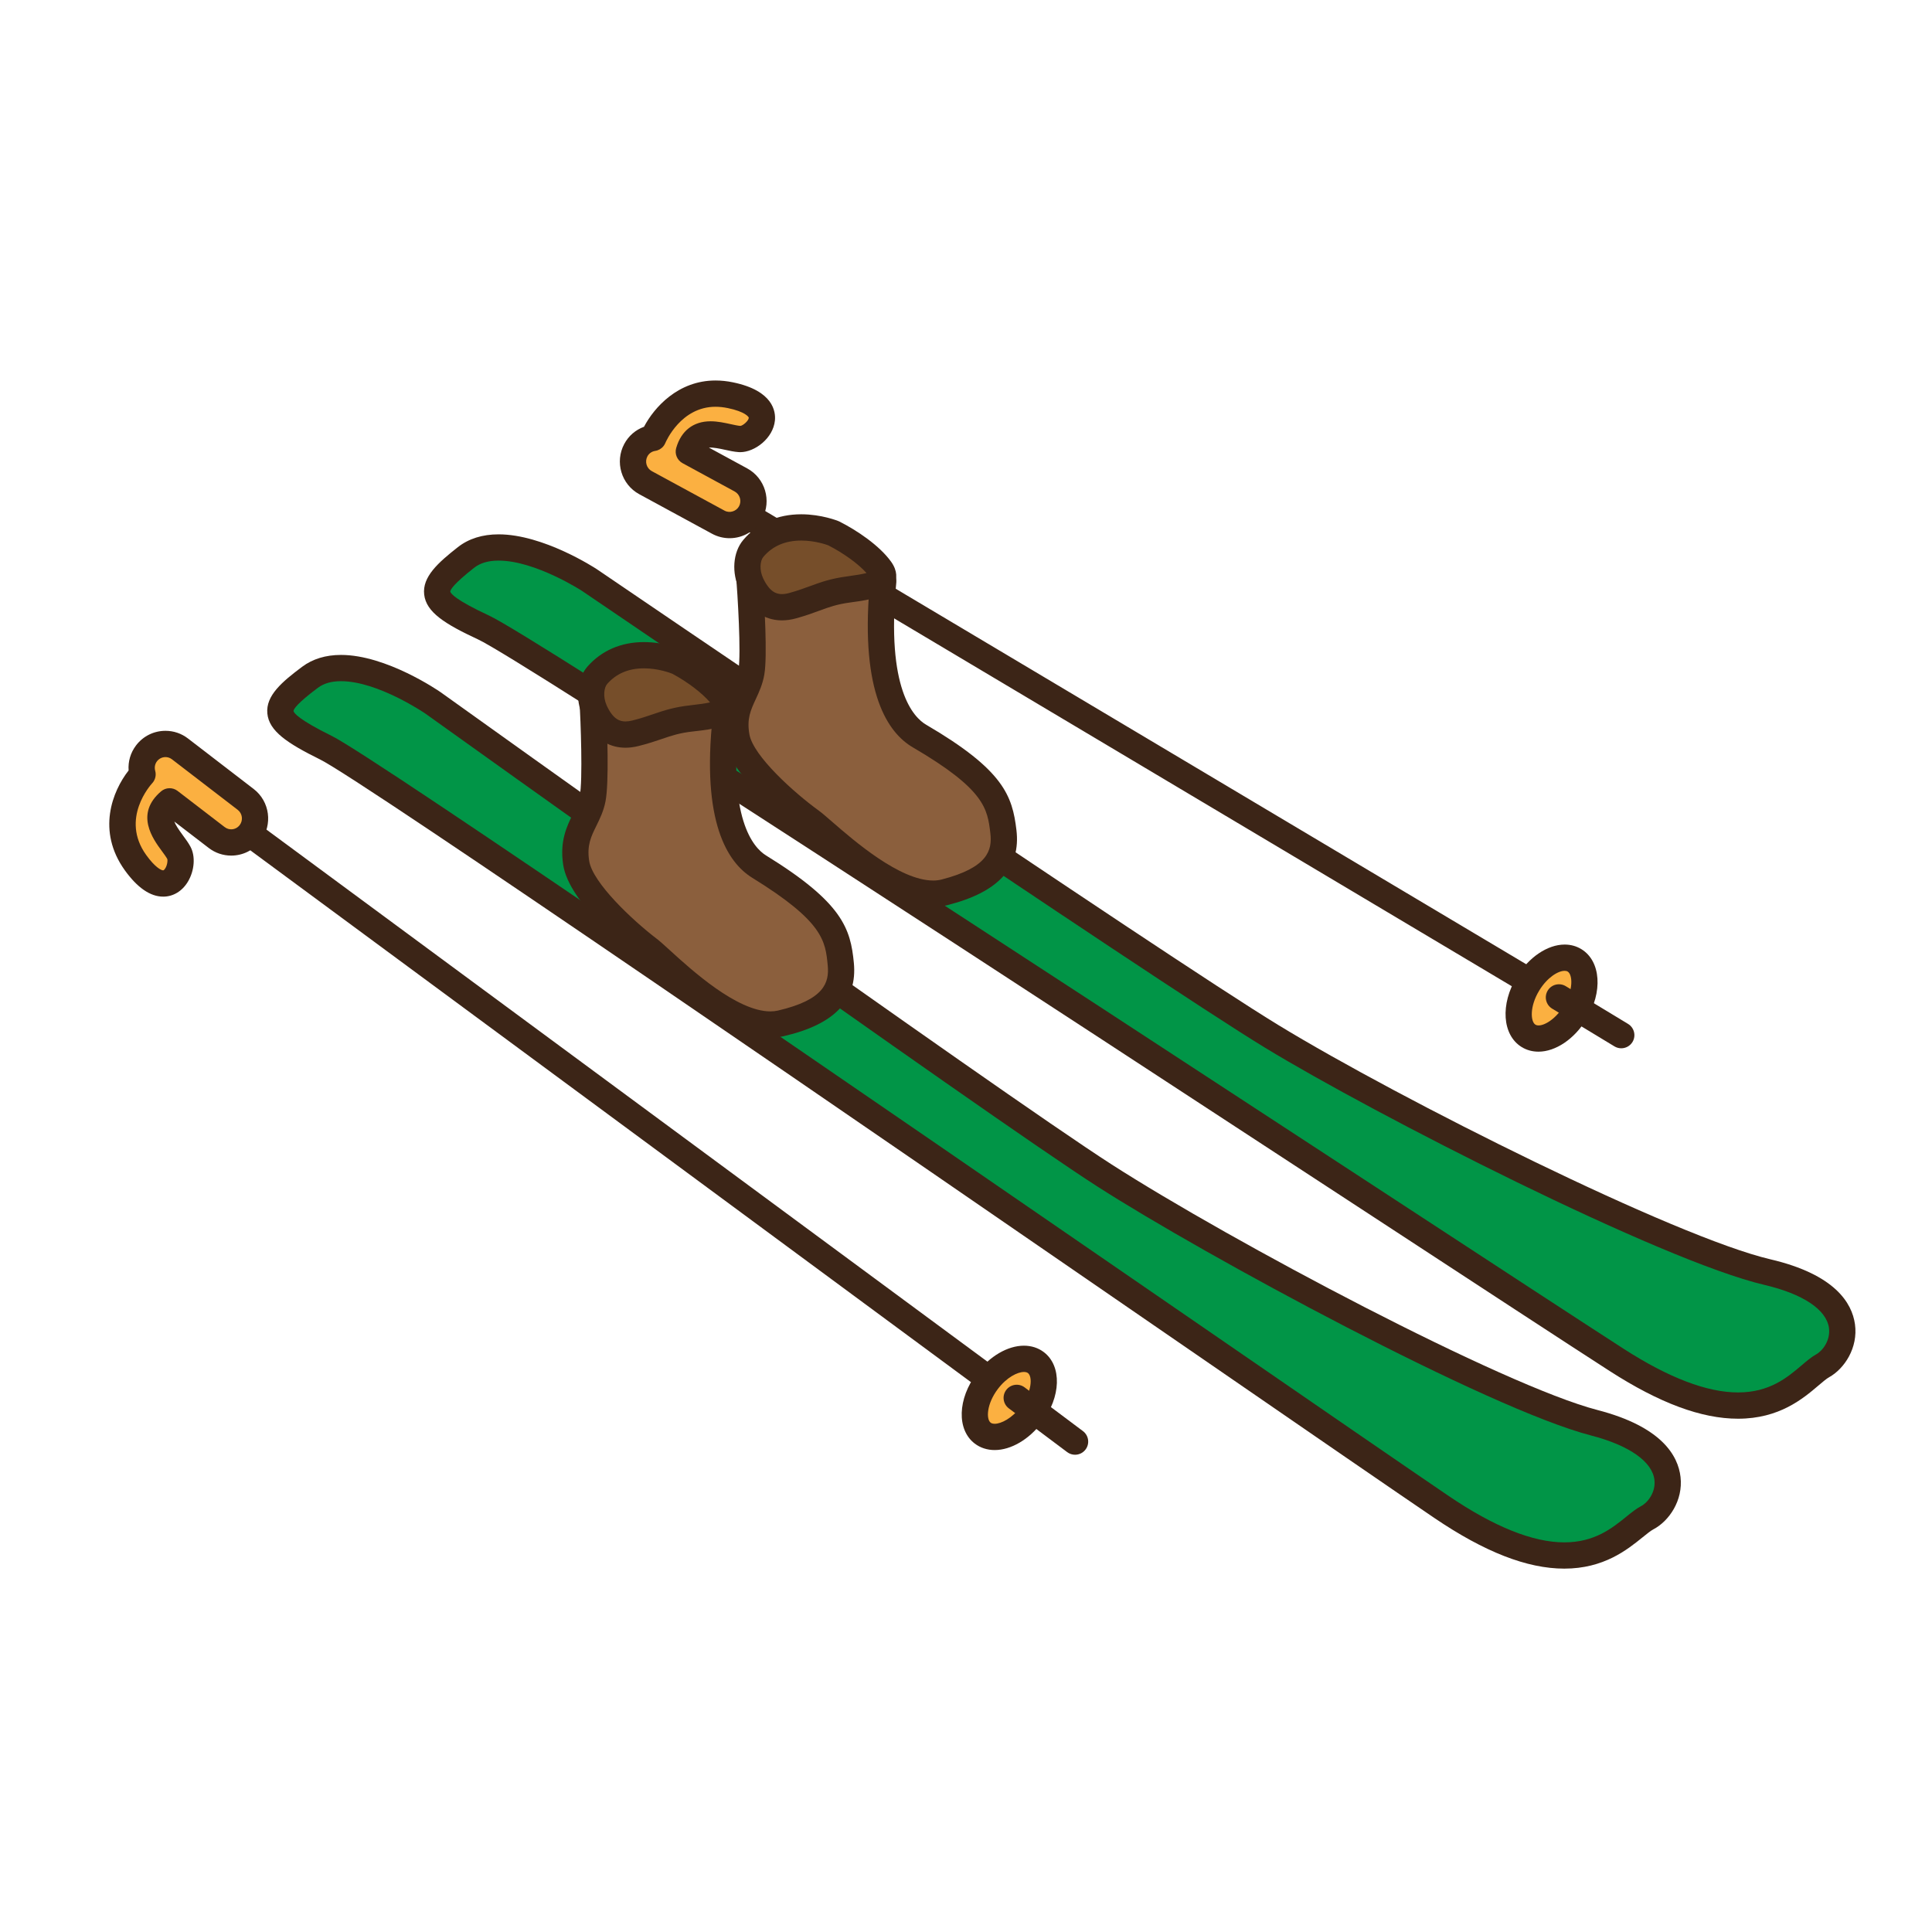 <?xml version="1.0" encoding="utf-8"?>
<!-- Generator: Adobe Illustrator 16.0.0, SVG Export Plug-In . SVG Version: 6.00 Build 0)  -->
<!DOCTYPE svg PUBLIC "-//W3C//DTD SVG 1.1//EN" "http://www.w3.org/Graphics/SVG/1.1/DTD/svg11.dtd">
<svg version="1.1" id="Layer_1" xmlns="http://www.w3.org/2000/svg" xmlns:xlink="http://www.w3.org/1999/xlink" x="0px" y="0px"
	 width="500px" height="500px" viewBox="0 0 500 500" enable-background="new 0 0 500 500" xml:space="preserve">
<g id="Layer_1_copy_87">
	<g>
		<g>
			<line fill="none" x1="187.313" y1="129.823" x2="396.463" y2="254.382"/>
			<path fill="#3C2517" d="M396.459,257.781c-0.592,0-1.19-0.154-1.736-0.479L185.576,132.747c-1.61-0.962-2.142-3.05-1.18-4.661
				c0.959-1.614,3.046-2.142,4.657-1.184l209.148,124.561c1.61,0.962,2.143,3.046,1.182,4.661
				C398.744,257.189,397.618,257.781,396.459,257.781z"/>
		</g>
		<g>
			<path fill="#019547" d="M152.581,150.143c0,0-21.475-14.121-31.986-5.866c-10.512,8.26-10.725,11.021,4.542,18.111
				c15.271,7.093,256.487,165.887,293.286,189.578c36.801,23.693,47.062,4.955,53.294,1.489c6.229-3.46,11.376-18.211-14.294-24.232
				c-25.675-6.009-98.194-42.654-128.276-60.988C299.062,249.904,152.581,150.143,152.581,150.143z"/>
			<path fill="#3C2517" d="M449.795,367.162h-0.004c-9.453,0-20.312-4.037-33.207-12.34c-9.76-6.281-33.841-22.028-64.326-41.967
				c-81.363-53.209-217.552-142.272-228.553-147.381c-8.624-4.008-13.399-7.043-13.927-11.599
				c-0.534-4.596,3.631-8.274,8.713-12.271c2.807-2.2,6.352-3.315,10.546-3.315c11.569,0,24.849,8.646,25.412,9.013
				c1.508,1.025,146.802,99.952,176.465,118.03c31.645,19.284,102.739,54.839,127.283,60.583c16.684,3.91,21.1,11.295,21.868,16.798
				c0.846,6.094-2.73,11.51-6.698,13.717c-0.672,0.369-1.658,1.209-2.71,2.103C466.614,361.971,460.497,367.162,449.795,367.162z
				 M129.037,145.084c-2.669,0-4.747,0.61-6.343,1.866c-5.289,4.155-6.132,5.64-6.165,6.157c0.127,0.502,1.36,2.17,10.044,6.203
				c11.444,5.313,142.608,91.098,229.408,147.855c30.473,19.93,54.542,35.67,64.278,41.94c11.604,7.467,21.534,11.256,29.53,11.256
				h0.004c8.206,0,12.783-3.887,16.464-7.014c1.367-1.162,2.552-2.164,3.803-2.863c1.63-0.904,3.715-3.616,3.271-6.832
				c-0.66-4.735-6.742-8.785-16.688-11.117c-26.754-6.266-100.869-44.092-129.269-61.398
				c-29.811-18.164-175.244-117.187-176.709-118.185C150.593,152.906,138.559,145.084,129.037,145.084z"/>
		</g>
		<g>
			<path fill="#8B5F3D" d="M193.847,148.191c0,0,1.575,20.117,0.613,25.8c-0.966,5.683-5.284,8.687-3.86,16.658
				c1.42,7.968,15.27,18.961,19.316,21.9c4.048,2.938,22.197,21.555,34.618,18.362c12.414-3.196,15.993-8.528,15.146-15.686
				c-0.861-7.154-1.775-13.084-21.729-24.745c-5.177-3.025-12.065-12.271-9.375-40.083c-11.162-10.082-27.661-5.274-27.661-5.274
				L193.847,148.191z"/>
			<path fill="#3C2517" d="M241.514,234.674L241.514,234.674c-11.205,0-23.858-11-30.661-16.909
				c-1.271-1.102-2.367-2.056-2.932-2.464c-3.142-2.282-18.903-14.158-20.668-24.056c-1.095-6.128,0.717-10.039,2.178-13.178
				c0.753-1.625,1.402-3.024,1.676-4.642c0.731-4.327-0.216-19.489-0.646-24.967c-0.112-1.45,0.707-2.806,2.034-3.383l7.067-3.068
				c0.133-0.057,0.266-0.104,0.402-0.144c0.184-0.054,4.464-1.284,10.207-1.284c8.248,0,15.402,2.526,20.684,7.298
				c0.8,0.721,1.209,1.779,1.108,2.852c-2.673,27.612,4.496,34.944,7.703,36.817c20.124,11.765,22.327,18.434,23.386,27.274
				c1.155,9.687-4.625,16.022-17.67,19.38C244.157,234.517,242.855,234.674,241.514,234.674z M197.417,150.348
				c0.401,5.741,1.223,19.31,0.391,24.214c-0.424,2.511-1.374,4.56-2.21,6.364c-1.324,2.853-2.367,5.109-1.653,9.124
				c1.001,5.611,11.555,15.094,17.971,19.747c0.803,0.584,1.894,1.532,3.397,2.838c5.694,4.948,17.541,15.241,26.201,15.244l0,0
				c0.771,0,1.504-0.089,2.175-0.261c11.972-3.083,13.138-7.584,12.614-11.99c-0.757-6.297-1.354-11.277-20.062-22.212
				c-6.439-3.76-13.532-14.032-11.207-41.546c-3.907-2.982-8.898-4.492-14.861-4.492c-4.115,0-7.344,0.76-8.129,0.965
				L197.417,150.348z"/>
		</g>
		<g>
			<path fill="#764E2A" d="M215.71,138.013c0,0-12.994-5.306-20.773,3.939c-1.774,2.113-2.049,5.988-0.466,9.261
				c1.587,3.275,4.561,7.207,10.628,5.546c6.077-1.662,8.226-3.37,14.52-4.212c6.304-0.839,10.666-1.765,8.255-5.167
				C225.458,143.99,220.299,140.324,215.71,138.013z"/>
			<path fill="#3C2517" d="M202.364,160.551L202.364,160.551c-3.262,0-7.808-1.363-10.954-7.857
				c-2.138-4.42-1.758-9.734,0.926-12.93c3.67-4.363,8.87-6.667,15.022-6.667c5.249,0,9.461,1.693,9.64,1.769
				c0.079,0.032,0.165,0.068,0.245,0.108c4.502,2.271,10.383,6.203,13.4,10.433c1.715,2.422,1.435,4.398,0.893,5.633
				c-1.435,3.297-5.658,4.101-11.467,4.875c-3.505,0.47-5.521,1.209-8.08,2.149c-1.649,0.609-3.522,1.295-5.99,1.973
				C204.749,160.379,203.526,160.551,202.364,160.551z M207.358,139.896c-4.144,0-7.448,1.425-9.819,4.245
				c-0.829,0.987-1.065,3.405-0.008,5.59c1.727,3.566,3.487,4.022,4.833,4.022l0,0c0.557,0,1.177-0.09,1.837-0.273
				c2.192-0.6,3.847-1.209,5.446-1.793c2.712-0.998,5.278-1.941,9.521-2.508c2.264-0.301,3.965-0.596,5.088-0.875
				c-2.128-2.383-5.917-5.142-9.927-7.183C213.763,140.912,210.838,139.896,207.358,139.896z"/>
		</g>
		<g>
			<path fill="#019547" d="M112.064,181.914c0,0-21.137-14.628-31.842-6.627c-10.699,8.004-10.977,10.767,4.122,18.215
				c15.09,7.456,252.507,171.952,288.732,196.514c36.229,24.562,46.933,6.07,53.244,2.76c6.312-3.312,11.802-17.942-13.722-24.565
				c-25.526-6.624-97.159-44.985-126.803-64.026C256.156,285.133,112.064,181.914,112.064,181.914z"/>
			<path fill="#3C2517" d="M404.841,405.959h-0.005c-9.618,0-20.633-4.295-33.664-13.132c-9.583-6.497-33.183-22.742-63.062-43.312
				C227.927,294.314,93.723,201.925,82.837,196.552c-8.528-4.212-13.23-7.359-13.65-11.93c-0.428-4.603,3.823-8.183,9.001-12.058
				c2.727-2.034,6.114-3.071,10.067-3.071c11.707,0,25.176,9.23,25.745,9.625c1.482,1.062,144.4,103.417,173.635,122.204
				c31.187,20.025,101.42,57.265,125.819,63.597c16.59,4.306,20.831,11.793,21.466,17.315c0.703,6.108-2.999,11.44-7.017,13.551
				c-0.684,0.354-1.691,1.173-2.765,2.038C421.136,401.061,415.083,405.959,404.841,405.959z M88.255,176.291
				c-2.49,0-4.449,0.564-5.994,1.719c-5.383,4.024-6.262,5.488-6.305,6.006c0.11,0.506,1.307,2.203,9.891,6.436
				c11.326,5.597,140.584,94.582,226.117,153.462c29.867,20.562,53.461,36.805,63.022,43.288
				c11.707,7.937,21.749,11.961,29.85,11.961h0.005c7.84,0,12.377-3.675,16.026-6.627c1.395-1.129,2.601-2.104,3.878-2.772
				c1.643-0.861,3.793-3.529,3.423-6.753c-0.548-4.75-6.529-8.946-16.421-11.513c-26.6-6.903-99.802-46.484-127.786-64.458
				c-29.377-18.875-172.433-121.332-173.878-122.365C110.007,184.625,97.823,176.291,88.255,176.291z"/>
		</g>
		<g>
			<line fill="none" x1="60.571" y1="212.732" x2="256.543" y2="357.355"/>
			<path fill="#3C2517" d="M256.539,360.752c-0.699,0-1.409-0.214-2.016-0.663L58.555,215.47c-1.51-1.116-1.829-3.247-0.717-4.753
				c1.115-1.511,3.243-1.833,4.754-0.718l195.969,144.62c1.51,1.115,1.832,3.242,0.717,4.754
				C258.609,360.275,257.584,360.752,256.539,360.752z"/>
		</g>
		<g>
			<path fill="#FBB041" d="M266.891,366.109c-3.8,5.037-9.43,7.181-12.572,4.783c-3.135-2.395-2.598-8.425,1.203-13.461
				c3.806-5.046,9.436-7.181,12.57-4.791C271.234,355.038,270.697,361.068,266.891,366.109z"/>
			<path fill="#3C2517" d="M257.426,375.273c-1.939,0-3.728-0.582-5.167-1.681c-4.695-3.579-4.456-11.577,0.55-18.208
				c3.312-4.395,7.982-7.121,12.186-7.121c1.939,0,3.723,0.577,5.162,1.676c4.699,3.584,4.455,11.586-0.551,18.22
				C266.292,372.546,261.627,375.273,257.426,375.273z M264.993,355.064c-1.65,0-4.468,1.379-6.757,4.414
				c-2.916,3.863-3.051,7.801-1.854,8.709c0.093,0.07,0.376,0.287,1.044,0.287c1.647,0,4.463-1.383,6.752-4.412
				c2.918-3.865,3.051-7.806,1.855-8.715C265.785,355.156,265.438,355.064,264.993,355.064z"/>
		</g>
		<g>
			<line fill="none" x1="263.127" y1="361.768" x2="278.225" y2="373.087"/>
			<path fill="#3C2517" d="M278.221,376.486c-0.711,0-1.426-0.221-2.035-0.68l-15.097-11.318c-1.504-1.127-1.81-3.258-0.682-4.758
				c1.127-1.502,3.262-1.806,4.757-0.682l15.098,11.318c1.504,1.127,1.809,3.259,0.684,4.758
				C280.275,376.02,279.253,376.486,278.221,376.486z"/>
		</g>
		<g>
			<path fill="#FBB041" d="M63.579,206.88l-17.01-13.074c-2.701-2.081-6.58-1.557-8.651,1.166c-1.223,1.604-1.525,3.617-1.021,5.421
				c-0.008,0.003-10.351,10.961-1.849,22.829c8.511,11.865,13.179,1.102,11.255-2.486c-1.919-3.587-8.108-8.485-2.41-13.35
				l12.184,9.36c2.716,2.085,6.591,1.569,8.662-1.158C66.807,212.861,66.29,208.961,63.579,206.88z"/>
			<path fill="#3C2517" d="M42.237,232.049c-3.343,0-6.693-2.304-9.952-6.846c-7.278-10.161-3.206-20.433,1.001-25.811
				c-0.171-2.311,0.495-4.596,1.924-6.479c1.829-2.404,4.606-3.778,7.62-3.778c2.121,0,4.13,0.685,5.812,1.977l17.006,13.074
				c4.188,3.211,4.994,9.25,1.797,13.458c-1.825,2.403-4.603,3.782-7.613,3.782c-0.003,0-0.003,0-0.003,0
				c-2.121,0-4.129-0.686-5.82-1.984l-8.89-6.827c0.297,0.825,1.008,1.934,2.228,3.595c0.7,0.947,1.421,1.927,1.952,2.924
				c1.324,2.464,1.047,6.182-0.668,9.041C47.156,230.634,44.828,232.049,42.237,232.049z M42.83,195.934
				c-0.872,0-1.679,0.398-2.211,1.094c-0.527,0.696-0.688,1.589-0.451,2.461c0.315,1.133,0.015,2.357-0.785,3.218
				c-0.343,0.37-8.295,9.146-1.568,18.535c2.271,3.171,3.886,4.007,4.423,4.007c0.137,0,0.353-0.254,0.46-0.406
				c0.605-0.868,0.729-2.163,0.589-2.55c-0.28-0.52-0.833-1.267-1.413-2.06c-2.286-3.107-7.047-9.576-0.188-15.431
				c1.222-1.043,3.003-1.09,4.278-0.111l12.184,9.36c0.621,0.474,1.26,0.574,1.683,0.574c0.003,0,0.003,0,0.003,0
				c0.869,0,1.669-0.398,2.199-1.097c0.941-1.234,0.708-3.01-0.52-3.95l-17.014-13.074C43.885,196.031,43.253,195.934,42.83,195.934
				z"/>
		</g>
		<g>
			<path fill="#FBB041" d="M407.62,262.07c-3.29,5.391-8.678,8.08-12.04,6c-3.358-2.07-3.411-8.122-0.119-13.512
				c3.291-5.393,8.683-8.08,12.042-6.005C410.863,250.626,410.914,256.68,407.62,262.07z"/>
			<path fill="#3C2517" d="M398.163,272.171c-1.601,0-3.074-0.405-4.373-1.205c-5.022-3.104-5.564-11.087-1.231-18.18
				c3.091-5.063,7.943-8.335,12.368-8.335c1.598,0,3.063,0.409,4.357,1.206c5.031,3.104,5.572,11.089,1.234,18.186
				C407.43,268.902,402.58,272.171,398.163,272.171z M404.927,251.25c-1.723,0-4.526,1.745-6.564,5.081
				c-2.526,4.13-2.271,8.062-0.998,8.849c1.349,0.836,4.937-0.92,7.354-4.881c2.525-4.137,2.275-8.066,1.002-8.854
				C405.508,251.311,405.249,251.25,404.927,251.25z"/>
		</g>
		<g>
			<line fill="none" x1="403.451" y1="258.125" x2="419.582" y2="267.896"/>
			<path fill="#3C2517" d="M419.578,271.295c-0.6,0-1.205-0.158-1.758-0.49l-16.131-9.773c-1.604-0.973-2.115-3.061-1.145-4.667
				c0.973-1.607,3.063-2.114,4.667-1.147l16.131,9.772c1.604,0.976,2.117,3.062,1.148,4.671
				C421.849,270.714,420.73,271.295,419.578,271.295z"/>
		</g>
		<g>
			<path fill="#FBB041" d="M185.885,135.139l-18.832-10.228c-2.999-1.63-4.114-5.4-2.497-8.417c0.955-1.776,2.658-2.878,4.499-3.161
				c0.003-0.007,5.69-13.989,19.94-11.058c14.259,2.932,6.413,11.628,2.364,11.337c-4.035-0.287-11.021-3.954-13.091,3.268
				l13.49,7.334c3,1.636,4.122,5.396,2.501,8.417C192.635,135.648,188.893,136.772,185.885,135.139z"/>
			<path fill="#3C2517" d="M188.819,139.287c-1.582,0-3.156-0.398-4.556-1.159l-18.832-10.232c-4.632-2.516-6.369-8.353-3.868-13.01
				c1.116-2.084,2.925-3.638,5.104-4.435c2.66-5.044,8.839-11.979,18.505-11.979c1.467,0,2.984,0.158,4.509,0.474
				c10.495,2.159,11.097,7.634,10.867,9.888c-0.469,4.61-5.216,8.187-8.986,8.187c-0.083,0-0.358-0.011-0.441-0.018
				c-1.123-0.08-2.311-0.337-3.459-0.589c-1.489-0.33-3.068-0.642-4.197-0.578l9.92,5.393c4.632,2.522,6.367,8.355,3.871,13.005
				C195.58,137.354,192.347,139.287,188.819,139.287z M185.172,105.271c-8.944,0-12.82,8.988-12.981,9.371
				c-0.122,0.287-0.283,0.567-0.48,0.812c-0.531,0.667-1.295,1.109-2.138,1.237c-0.876,0.133-1.612,0.649-2.02,1.41
				c-0.732,1.371-0.23,3.086,1.122,3.821l18.835,10.232c1.324,0.725,3.051,0.183,3.757-1.134c0.732-1.363,0.227-3.082-1.133-3.82
				l-13.49-7.331c-1.399-0.761-2.084-2.393-1.645-3.925c1.282-4.456,4.439-6.914,8.885-6.914c1.844,0,3.646,0.395,5.23,0.743
				c0.954,0.208,1.854,0.405,2.489,0.452c0.672-0.065,2.14-1.328,2.183-2.099c0.014-0.216-0.941-1.593-5.471-2.522
				C187.234,105.386,186.18,105.271,185.172,105.271z"/>
		</g>
		<g>
			<path fill="#8B5F3D" d="M153.366,180.948c0,0,1.102,20.146,0,25.799c-1.095,5.662-5.486,8.561-4.252,16.565
				c1.238,8.001,14.825,19.32,18.804,22.356c3.979,3.032,21.681,22.075,34.17,19.182c12.485-2.899,16.191-8.143,15.509-15.322
				c-0.691-7.171-1.459-13.121-21.138-25.254c-5.103-3.146-11.769-12.554-8.429-40.291c-10.917-10.351-27.528-5.935-27.528-5.935
				L153.366,180.948z"/>
			<path fill="#3C2517" d="M199.382,268.543L199.382,268.543c-11.3,0-23.887-11.471-30.646-17.634
				c-1.249-1.134-2.325-2.113-2.878-2.54c-3.09-2.354-18.566-14.603-20.103-24.541c-0.946-6.149,0.959-10.014,2.486-13.117
				c0.793-1.607,1.476-2.993,1.787-4.606c0.836-4.306,0.24-19.489-0.058-24.975c-0.078-1.449,0.771-2.788,2.113-3.336l7.14-2.899
				c0.134-0.05,0.27-0.097,0.406-0.132c0.161-0.043,4.007-1.052,9.256-1.052c6.045,0,14.682,1.353,21.483,7.804
				c0.782,0.742,1.166,1.805,1.04,2.874c-3.321,27.54,3.672,35.045,6.832,36.994c19.84,12.23,21.886,18.957,22.739,27.823
				c0.922,9.708-5.006,15.907-18.126,18.951C201.746,268.415,200.581,268.543,199.382,268.543z M156.881,183.187
				c0.267,5.748,0.769,19.331-0.178,24.21c-0.485,2.504-1.482,4.531-2.361,6.318c-1.389,2.82-2.486,5.044-1.866,9.077
				c0.872,5.636,11.198,15.366,17.502,20.174c0.792,0.603,1.861,1.576,3.337,2.921c5.65,5.147,17.4,15.861,26.067,15.861l0,0
				c0.683,0,1.335-0.071,1.938-0.211c12.041-2.801,13.313-7.27,12.894-11.686c-0.606-6.315-1.086-11.305-19.538-22.682
				c-6.347-3.914-13.193-14.358-10.223-41.801c-4.989-3.982-11.132-4.857-15.566-4.857c-3.725,0-6.608,0.609-7.334,0.778
				L156.881,183.187z"/>
		</g>
		<g>
			<path fill="#764E2A" d="M175.463,171.286c0,0-12.861-5.612-20.86,3.448c-1.821,2.07-2.194,5.934-0.684,9.25
				c1.506,3.312,4.391,7.312,10.494,5.794c6.11-1.518,8.305-3.175,14.616-3.864c6.318-0.689,10.702-1.515,8.373-4.966
				C185.067,177.5,179.994,173.711,175.463,171.286z"/>
			<path fill="#3C2517" d="M161.876,193.509c0,0,0,0-0.003,0c-3.351,0-7.99-1.41-11.047-8.115c-2.038-4.475-1.532-9.78,1.229-12.909
				c3.646-4.13,8.693-6.314,14.595-6.314c5.519,0,9.985,1.919,10.172,2.001c0.082,0.037,0.165,0.075,0.244,0.119
				c4.445,2.379,10.24,6.451,13.153,10.749c1.657,2.458,1.327,4.431,0.76,5.651c-1.514,3.265-5.754,3.968-11.581,4.603
				c-3.516,0.38-5.551,1.077-8.126,1.956c-1.668,0.566-3.556,1.209-6.042,1.826C164.079,193.362,162.952,193.509,161.876,193.509z
				 M166.65,172.965c-3.949,0-7.146,1.353-9.497,4.022c-0.853,0.961-1.146,3.376-0.143,5.59c1.673,3.663,3.477,4.133,4.865,4.133
				l0,0c0.52,0,1.098-0.079,1.715-0.23c2.21-0.549,3.876-1.116,5.486-1.665c2.738-0.933,5.323-1.815,9.585-2.282
				c2.272-0.247,3.977-0.502,5.103-0.753c-2.069-2.432-5.795-5.277-9.758-7.416C173.421,174.131,170.311,172.965,166.65,172.965z"/>
		</g>
	</g>
</g>
</svg>
